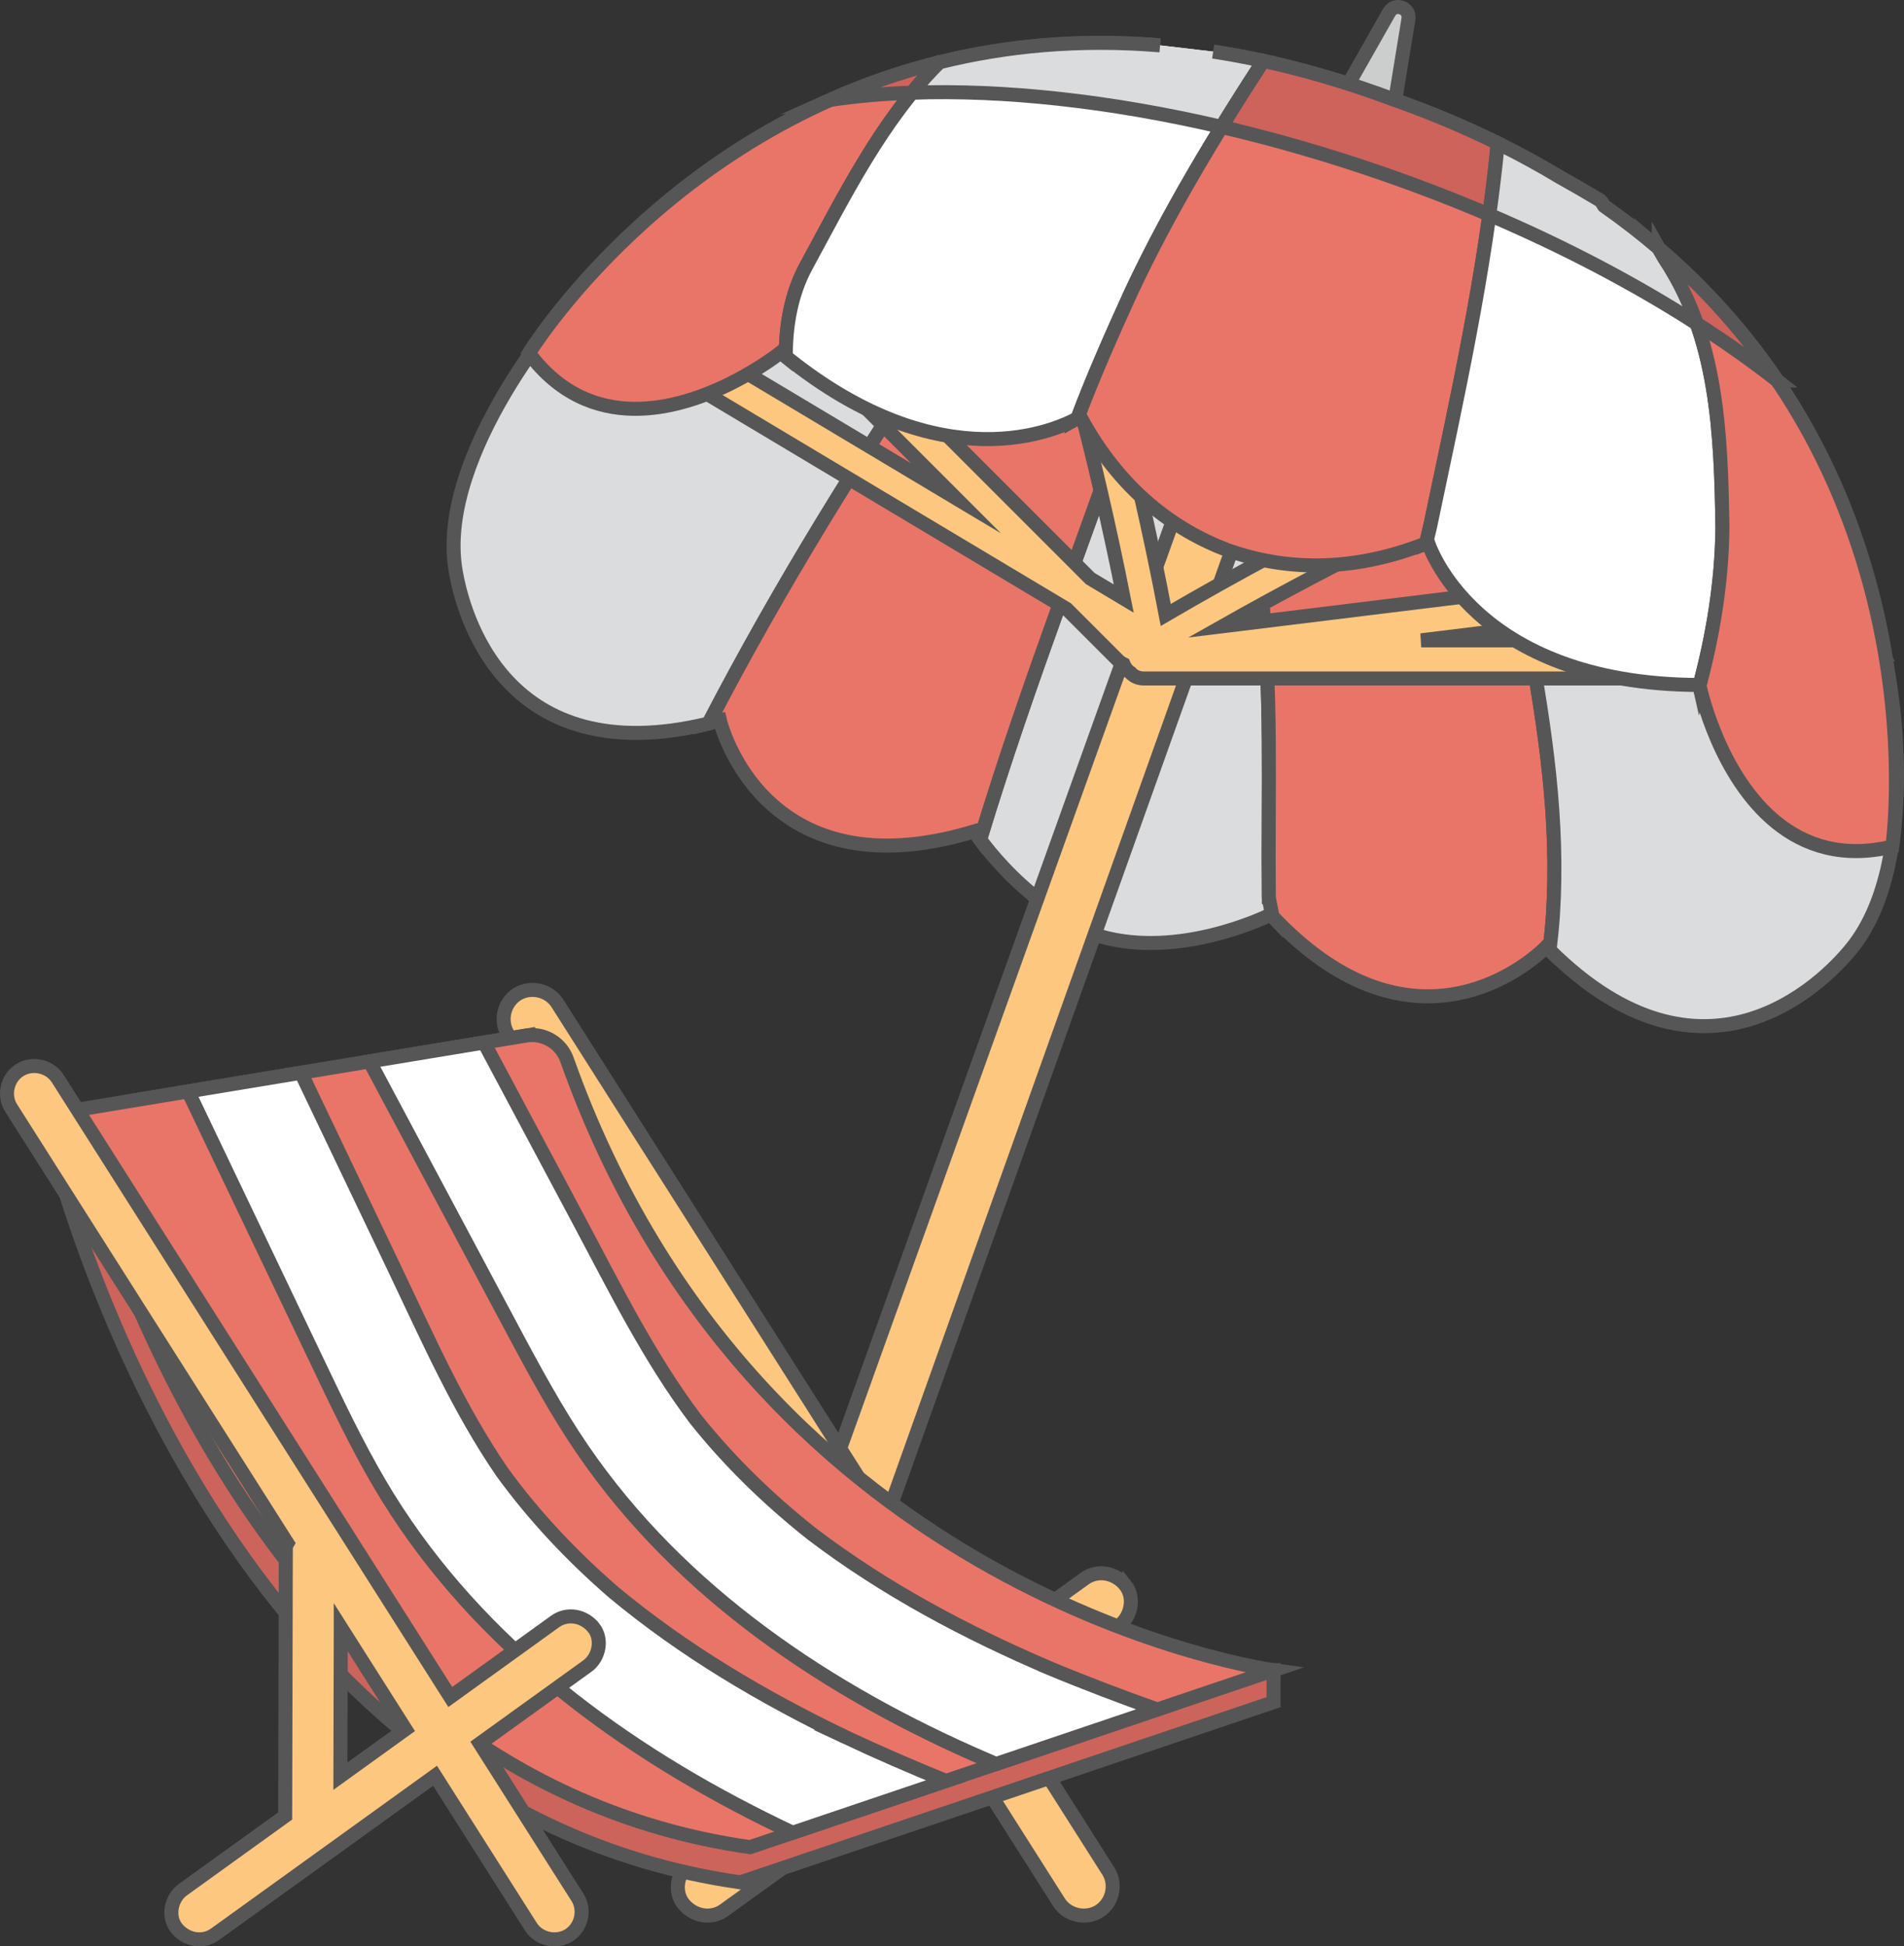 <svg viewBox="0 0 1765.93 1805.13" xmlns="http://www.w3.org/2000/svg"><rect x="0" y="0" width="1765.93" height="1805.13" fill="#333333" stroke="none"/><g stroke="#565656" stroke-miterlimit="10" stroke-width="13"><path d="m880.36 302.11c15.19-22.6 32.4-43.35 50.85-63.11l-146.43-8.37s-242.39 39.71-251.18 45.76c-8.82 6.1-128 144.46-111.34 250.9 6.66 42.74 46.31 189.38 234.91 143.75.02-.03.03-.07.05-.1 66.36-127.79 142.08-249.92 223.14-368.82z" fill="#dbdcdd"/><path d="m1176.8 831.95c-.97-100.98 3.38-189.63-7.51-289.31-10.44-110.87-15.44-213.1-49.24-316.87-22.78 36.88-45.02 74.31-60.11 117.45-51.2 150.68-105.25 285.18-150.93 435.45 3.49 4.69 8.61 11.23 15.2 18.7 8.45 9.62 19.39 20.74 32.35 31.49 60.81 66.44 152.83 45.35 196.8 29.7 15.66-5.49 25.25-10.36 25.25-10.36.53.57 1.06 1.11 1.59 1.67-.99-5.89-2.64-12.18-3.39-17.92z" fill="#dbdcdd"/><path d="m1120.05 225.77c-.43-1.31-.84-2.62-1.28-3.94-.19-.63-.4-1.24-.6-1.86l-28.7-14.57-44.82 40.08-113.45-6.49c-18.45 19.76-35.66 40.51-50.85 63.11-81.06 118.9-156.78 241.03-223.14 368.82-.02.03-.03.07-.05.1 3.47-.84 6.99-1.74 10.57-2.71 0 0 13.68 57.88 66.66 91.81 35.78 22.96 89.54 34.98 169.22 10.93 0 0 1.86 2.86 5.39 7.62 45.68-150.28 99.74-284.77 150.93-435.45 15.09-43.14 37.33-80.57 60.11-117.45z" fill="#e97568"/><path d="m1440.3 848.99c5.68-87.84-7.13-172.26-22.62-258.3-15.39-78.94-14.36-156.56-30.53-234.09l-62.17-31.57-20.98-64.72-119.92-6.88-61.75-31.35c-.76 1.23-1.52 2.46-2.28 3.68 33.8 103.77 38.8 206 49.24 316.87 10.88 99.68 6.54 188.33 7.51 289.31.76 5.75 2.4 12.04 3.39 17.92 49.68 52.68 96.12 71.48 135.29 73.93 71.25 4.31 118.68-45.7 118.68-45.7 1.01 1.02 2.01 1.99 3.01 2.98 1.31-10.68 2.39-21.38 3.13-32.11z" fill="#e97568"/><path d="m1118.17 219.97c.2.62.41 1.23.6 1.86.44 1.31.85 2.62 1.28 3.94.76-1.23 1.52-2.46 2.28-3.68l-4.16-2.11z" fill="#a3262c"/><path d="m1747.24 606.82c-4.54-9.67-194.06-165.9-194.06-165.9l-166.03-84.32c16.17 77.54 15.14 155.15 30.53 234.09 15.49 86.04 28.3 170.46 22.62 258.3-.74 10.73-1.82 21.43-3.13 32.11 142.36 141.33 252.53 32.52 280.09-1.44 67.91-83.62 34.51-263.16 29.97-272.84z" fill="#dbdcdd"/><path d="m1144.31 504.91-362.61 1016.16-63.6-7.47 370.01-1031.55c11.78 6.68 23.72 12.18 35.63 16.63 6.65 2.33 13.51 4.4 20.57 6.22z" fill="#fdc77f"/><path d="m1631.15 593.86h-313l230.92-28.36c20.3-2.49 16.02-37.64-4.32-35.14l-410.95 50.46c53.63-30.32 108.14-59.08 163.46-86.23 20.51-10.07 5.11-41.96-15.32-31.93-68.18 33.47-135.12 69.4-200.72 107.67-14.26-74.86-31.17-149.18-50.77-222.83-5.86-22-40.02-12.67-34.14 9.41 17.46 65.57 32.75 131.68 45.97 198.23l-31.1-18.6-250.25-250.25c-16.13-16.13-41.17 8.9-25.03 25.03l150.78 150.78c-71.02-42.46-142.04-84.92-213.06-127.38-19.58-11.71-37.76 18.68-18.17 30.39 111.27 66.52 222.54 133.05 333.8 199.57l47.59 47.59c1.65 1.65 3.4 2.83 5.18 3.67 1.37 3.29 3.55 6.14 6.47 7.94 2.84 3.23 7.06 5.37 12.67 5.37h570.02c22.78 0 22.82-35.4 0-35.4z" fill="#fdc77f"/><path d="m1288.41 11.41-51.39 90.53c-2.95 5.2-.51 11.81 5.12 13.83l34.59 12.44c5.67 2.04 11.81-1.57 12.78-7.52l16.8-102.97c1.73-10.61-12.59-15.66-17.9-6.31z" fill="#cccece"/><path d="m871.44 57.75c-254.06 62.97-380.88 269.75-380.88 269.75 56.71 76 138.72 52.66 188.91 27.2 26.8-13.62 44.55-27.81 44.55-27.81 1.59 1.32 3.18 2.59 4.76 3.87-.04-29.12 4.99-58.15 18.65-83.51 35.64-65.55 70.57-136.44 124-189.5z" fill="#e97568"/><path d="m1076.02 42.08c-75.51-6.26-143.7.58-204.58 15.67-53.43 53.06-88.37 123.95-124 189.5-13.66 25.36-18.69 54.39-18.65 83.51 146.07 117.86 253.03 66.97 270.55 57.21 15.14-40.04 32.57-79.37 50.43-118.45 35.03-74.42 77.43-144.38 122.06-213-15.78-3.43-31.29-6.31-46.52-8.64" fill="#fff"/><path d="m1326.45 488.04c25.02-119.24 51-234.56 62.77-355.14-30.24-14.92-62.91-28.73-98.26-41.14-41.32-15.4-81.03-26.96-119.15-35.24-44.63 68.62-87.02 138.58-122.06 213-17.86 39.08-35.29 78.41-50.43 118.45 1.67-.93 2.55-1.5 2.55-1.5 37.01 68.61 87.56 105.38 137.52 124.09 49.95 17.45 111.71 21.61 183.29-6.64 1.3-5.28 2.56-10.58 3.76-15.89z" fill="#e97568"/><path d="m1597.52 489.57c-1.28-88.4-4.71-176.27-53.46-249.57-1.93-3.2-3.79-6.44-5.61-9.69-15.72-13.45-32.53-26.53-50.54-39.16-1.96-3.11-3.21-4.88-3.73-5.2-12.74-7.64-25.36-14.92-37.84-21.89-17.99-10.84-37.03-21.25-57.12-31.16-11.77 120.58-37.75 235.9-62.77 355.14-1.2 5.31-2.46 10.6-3.76 15.89.6-.24 1.19-.46 1.79-.7 0 0 40.72 131.35 251.64 132.04 0 0 .06.27.17.77 12.29-46.74 20.66-94.84 21.23-146.47z" fill="#fff"/><path d="m1538.45 230.31c1.82 3.25 3.68 6.49 5.61 9.69 48.75 73.3 52.18 161.17 53.46 249.57-.56 51.63-8.94 99.73-21.23 146.47.9 4.11 5.67 24.47 16.26 49.11 22.27 51.68 70.35 122.1 162.57 100 0 0 47.78-328.66-216.67-554.83z" fill="#e97568"/><path d="m871.38 57.71c-9 8.94-17.48 18.39-25.53 28.23-26.75.92-52.15 3.17-75.96 6.71 31.22-13.92 65.05-25.9 101.5-34.94z" fill="#ce635b"/><path d="m1125.22 47.84c15.23 2.34 30.75 5.2 46.53 8.64-4.02 6.2-8.03 12.39-12.03 18.61-1.66 2.59-3.33 5.2-4.99 7.79-.87 1.37-1.73 2.73-2.6 4.09-3.24 5.11-6.45 10.21-9.66 15.33-3.2 5.13-6.38 10.25-9.55 15.4-104.11-24.27-202.35-34.66-287.09-31.74 8.05-9.84 16.53-19.3 25.53-28.23 60.88-15.08 129.07-21.93 204.58-15.67" fill="#dbdcdd"/><path d="m1381.28 199.18c-31.51-13.44-64.24-26.12-97.99-37.84-50.9-17.67-101.29-32.2-150.36-43.66 3.17-5.15 6.36-10.26 9.55-15.4 3.21-5.12 6.42-10.22 9.66-15.33.87-1.35 1.73-2.71 2.6-4.09 1.66-2.59 3.33-5.2 4.99-7.79 4-6.22 8-12.41 12.03-18.61 38.1 8.29 77.82 19.85 119.14 35.25 35.35 12.41 68.02 26.22 98.26 41.14-.37 3.78-.74 7.53-1.15 11.28-.27 2.59-.55 5.16-.83 7.75-.21 1.94-.43 3.88-.65 5.81-.64 5.64-1.31 11.27-2.01 16.89-.25 2.02-.51 4.04-.76 6.06-.8 6.18-1.61 12.35-2.47 18.53z" fill="#ce635b"/><path d="m1573.67 300.11c-56.75-36.43-121.52-70.67-192.39-100.94.86-6.18 1.67-12.35 2.47-18.53.25-2.02.51-4.04.76-6.06.7-5.62 1.37-11.26 2.01-16.89.22-1.93.45-3.87.65-5.81.29-2.58.56-5.15.83-7.75.41-3.75.78-7.51 1.15-11.28 20.1 9.92 39.13 20.32 57.12 31.16 12.49 6.97 25.11 14.26 37.85 21.89.51.31 1.77 2.09 3.72 5.19 18.01 12.63 34.82 25.72 50.55 39.16 1.81 3.25 3.67 6.49 5.6 9.69 1.52 2.29 3.01 4.59 4.43 6.92.42.67.83 1.34 1.24 2.03 1.71 2.81 3.36 5.65 4.95 8.51.66 1.17 1.3 2.35 1.93 3.54s1.27 2.37 1.88 3.56 1.22 2.4 1.81 3.59c.48.95.95 1.91 1.4 2.87 1.03 2.12 2.04 4.26 3 6.42.45 1 .89 2 1.33 2.99.89 2.06 1.74 4.09 2.58 6.14.43 1.07.87 2.13 1.29 3.21 1.36 3.43 2.64 6.89 3.85 10.38z" fill="#dbdcdd"/><path d="m1648.25 352.84c-22.93-17.94-47.86-35.58-74.58-52.73-1.21-3.49-2.49-6.95-3.85-10.38-.42-1.08-.86-2.14-1.29-3.21-.84-2.06-1.69-4.09-2.58-6.14-.44-1-.88-1.99-1.33-2.99-.96-2.15-1.97-4.29-3-6.42-.45-.97-.92-1.92-1.4-2.87-.59-1.2-1.19-2.4-1.81-3.59-.61-1.19-1.24-2.38-1.88-3.56-.63-1.19-1.27-2.37-1.93-3.54-1.59-2.86-3.23-5.7-4.95-8.51-.41-.68-.82-1.36-1.24-2.03-1.42-2.32-2.91-4.63-4.43-6.92-1.94-3.2-3.79-6.44-5.6-9.69 45.12 38.6 81.14 80.16 109.86 122.58z" fill="#ce635b"/><path d="m1043.77 1470.17c-9.13-11.48-25.53-14.94-37.84-6.07l-103.04 74.23c-24.84-39.12-49.68-78.25-74.52-117.37-66.2-104.27-132.4-208.54-198.59-312.8l-112.79-177.66c-7.83-12.33-25.02-16.18-37.39-8.38-12.41 7.83-16.26 24.9-8.41 37.26 66.52 104.77 133.04 209.55 199.56 314.32 24.02 37.84 48.05 75.68 72.07 113.52-1.01 1.74-1.6 3.62-1.6 5.62l-.64 262.42-100.7 72.54c-11.49 8.28-15.19 26.27-6.09 37.71 9.13 11.48 25.53 14.94 37.84 6.07l216.29-155.81 94.21 148.39c7.83 12.33 25.02 16.18 37.39 8.38 12.41-7.83 16.26-24.9 8.41-37.26-32-50.41-64-100.81-96.01-151.22l105.76-76.19c11.49-8.28 15.19-26.27 6.09-37.71zm-248.54-.39c21.22 33.42 42.44 66.84 63.65 100.26l-64.01 46.11z" fill="#fdc77f"/><path d="m62.62 1019.84-13.32 13.06 15.99-2.64z" fill="#cc645c"/><path d="m1072.77 1551.1c-160.15-53.17-461.72-200.27-581.19-591.3l-366.51 60.58-58.78 13.8-1-3.92-15.99 2.64-7.07 6.93s139.82 634.3 644.53 705.91l494.48-167.1v-29.63z" fill="#cc645c"/><path d="m487.82 960.42-422.68 69.86c20.61 81.72 172.75 617.89 630.48 682.84l39.51-13.35 142.19-48.04 46.51-15.72 149.53-50.53h.01l107.88-36.46s-477.36-64.69-655.37-566.17c-5.57-15.7-21.62-25.15-38.06-22.43z" fill="#e97568"/><path d="m783.65 1610.8c-76.15-36.65-149.3-79.82-214.39-133.95-38.51-33.33-73.66-70.46-103.59-111.71-40.38-58.87-69.25-124.8-99.92-189.01-28.85-60.41-57.71-120.82-86.56-181.23l-104.67 17.3c20.62 43.16 41.22 86.31 61.84 129.48 19.09 39.97 38.17 79.92 57.26 119.89 18.42 38.56 36.67 77.29 58.31 114.16 82.03 139.69 213.44 239.64 356.56 311.05 8.84 4.42 17.73 8.74 26.63 12.98l142.19-48.04c-31.53-12.94-62.81-26.44-93.66-40.92z" fill="#fff"/><path d="m973.39 1547.1c-77.7-33.24-152.7-73.11-220.12-124.31-39.96-31.61-76.7-67.13-108.43-107.02-42.95-57.02-74.72-121.62-108.2-184.4-29.24-54.84-58.48-109.67-87.73-164.51l-106.13 17.54c21.02 39.43 42.05 78.86 63.07 118.28 20.84 39.07 41.68 78.16 62.52 117.24 20.11 37.7 40.04 75.57 63.31 111.47 88.12 135.92 223.83 229.95 369.97 294.96 7.37 3.28 14.75 6.5 22.16 9.67l149.53-50.53c-33.61-12.02-67-24.66-99.96-38.38z" fill="#fff"/><path d="m550.54 1509.53c-8.62-10.83-24.08-14.09-35.7-5.72l-97.21 70.04c-23.43-36.91-46.87-73.82-70.3-110.74-62.45-98.38-124.91-196.75-187.36-295.13l-106.41-167.62c-7.38-11.63-23.61-15.27-35.28-7.91-11.71 7.38-15.34 23.49-7.94 35.16 62.76 98.85 125.51 197.71 188.27 296.56 22.66 35.7 45.33 71.4 67.99 107.1-.96 1.64-1.51 3.42-1.51 5.31l-.6 247.59-95 68.44c-10.84 7.81-14.33 24.79-5.74 35.58 8.62 10.83 24.08 14.09 35.7 5.72l204.05-147.01 88.88 140.01c7.38 11.63 23.61 15.27 35.28 7.91 11.71-7.38 15.34-23.49 7.94-35.16-30.19-47.56-60.38-95.11-90.57-142.67l99.78-71.88c10.84-7.81 14.33-24.79 5.74-35.58zm-234.48-.37c20.02 31.53 40.04 63.06 60.05 94.6l-60.39 43.51.34-138.1z" fill="#fdc77f"/></g></svg>